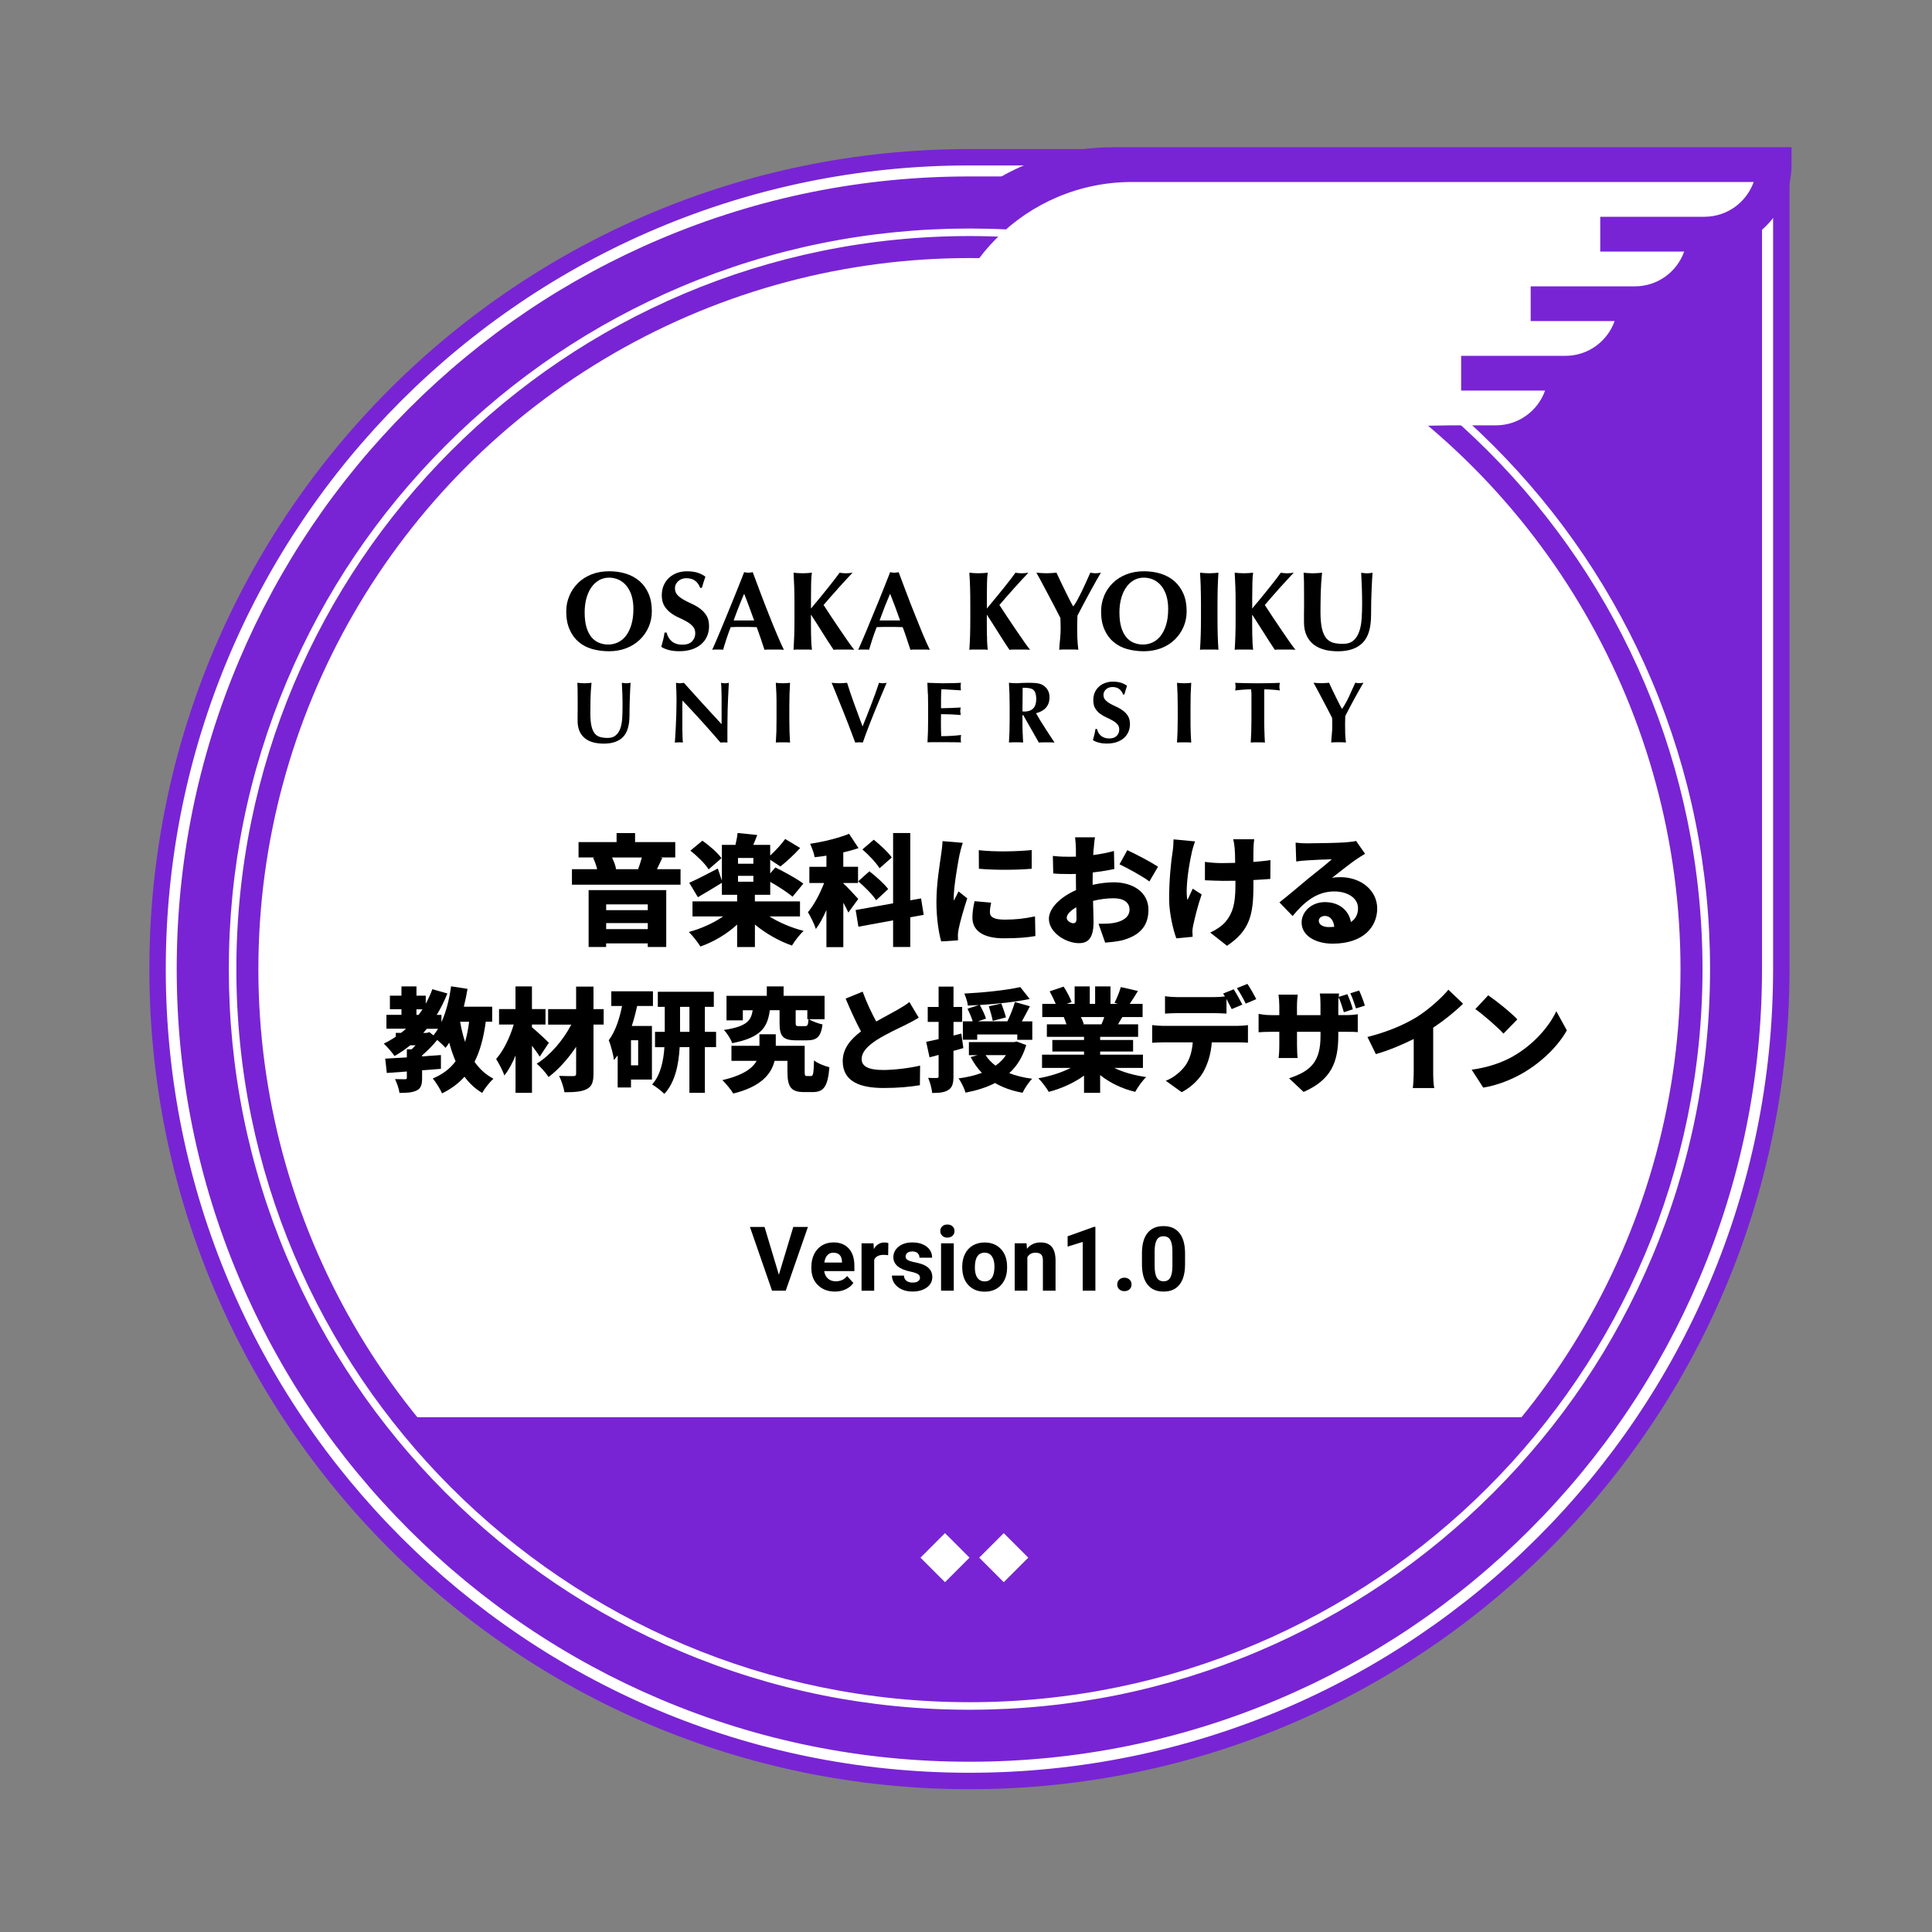 <?xml version="1.0" encoding="UTF-8"?><svg id="_02教科等指導力" xmlns="http://www.w3.org/2000/svg" viewBox="0 0 512 512"><rect x="0" y="0" width="512" height="512" fill="#808080" stroke="none"/><defs><style>.cls-1{fill:none;}.cls-1,.cls-2,.cls-3,.cls-4{stroke-width:0px;}.cls-2{fill:#000;}.cls-3{fill:#7824d4;}.cls-4{fill:#fff;}</style></defs><g id="_共通"><g id="_バッジ背景"><path class="cls-3" d="M256.91,474.16h0c-120.03,0-217.33-97.3-217.33-217.33h0c0-120.03,97.3-217.33,217.33-217.33h217.33s0,217.33,0,217.33c0,120.03-97.3,217.33-217.33,217.33Z"/><path class="cls-4" d="M466.95,46.78v210.04c0,28.36-5.55,55.86-16.51,81.76-10.58,25.01-25.72,47.47-45.02,66.77-19.29,19.29-41.75,34.44-66.77,45.02-25.89,10.95-53.4,16.51-81.76,16.51s-55.86-5.55-81.76-16.51c-25.01-10.58-47.47-25.72-66.77-45.02-19.29-19.29-34.44-41.75-45.02-66.77-10.95-25.89-16.51-53.4-16.51-81.76s5.55-55.86,16.51-81.76c10.58-25.01,25.72-47.47,45.02-66.77,19.29-19.29,41.75-34.44,66.77-45.02,25.89-10.95,53.4-16.51,81.76-16.51h210.04M469.89,43.84h-212.98c-117.63,0-212.98,95.36-212.98,212.98h0c0,117.63,95.36,212.98,212.98,212.98h0c117.63,0,212.98-95.36,212.98-212.98V43.84h0Z"/><g id="_羽1"><path class="cls-3" d="M294.89,39.03c-33.1,0-59.89,26.79-59.89,59.89v41.46h131.03c0-10.16,8.27-18.43,18.43-18.43h11.98c11.26,0,20.66-8.12,22.65-18.82,9.33-1.73,16.69-9.1,18.43-18.43,9.33-1.73,16.69-9.1,18.43-18.43,10.69-1.99,18.82-11.38,18.82-22.65v-4.61h-179.86Z"/><path class="cls-4" d="M451.72,57.46h-27.64v9.21h22.24c-1.9,5.36-7.02,9.21-13.03,9.21h-27.64v9.21h22.24c-1.9,5.36-7.02,9.21-13.03,9.21h-27.64v9.21h22.24c-1.9,5.36-7.02,9.21-13.03,9.21h-11.98c-7.07,0-130.27,2.67-135.16,7.06v-20.88c0-27.94,22.73-50.67,50.67-50.67h164.78c-1.9,5.36-7.02,9.21-13.03,9.21Z"/></g><rect class="cls-1" x="39.58" y="39.5" width="434.66" height="434.66"/><circle class="cls-4" cx="256.91" cy="256.83" r="188.44"/><path class="cls-4" d="M256.91,62.56c107.29,0,194.27,86.98,194.27,194.27s-86.98,194.27-194.27,194.27S62.64,364.12,62.64,256.83,149.61,62.56,256.91,62.56M256.91,60.56c-26.5,0-52.2,5.19-76.4,15.42-23.37,9.89-44.36,24.04-62.39,42.06-18.02,18.02-32.18,39.01-42.06,62.39-10.24,24.2-15.42,49.9-15.42,76.4s5.19,52.2,15.42,76.4c9.89,23.37,24.04,44.36,42.06,62.39,18.02,18.02,39.01,32.18,62.39,42.06,24.2,10.24,49.9,15.42,76.4,15.42s52.2-5.19,76.4-15.42c23.37-9.89,44.36-24.04,62.39-42.06,18.02-18.02,32.18-39.01,42.06-62.39,10.24-24.2,15.42-49.9,15.42-76.4s-5.19-52.2-15.42-76.4c-9.89-23.37-24.04-44.36-42.06-62.39-18.02-18.02-39.01-32.18-62.39-42.06-24.2-10.24-49.9-15.42-76.4-15.42h0Z"/><g id="_大教大アウトライン"><path class="cls-2" d="M150.89,157.89c.54-1.29,1.31-2.41,2.3-3.39s2.19-1.73,3.59-2.29c1.41-.55,2.97-.82,4.7-.82,1.58,0,3.06.22,4.43.65,1.37.43,2.55,1.09,3.57,1.96,1.01.87,1.81,1.97,2.39,3.31.59,1.34.87,2.91.87,4.68,0,1.49-.28,2.89-.84,4.17-.57,1.29-1.34,2.41-2.36,3.38-1,.96-2.19,1.71-3.58,2.25-1.38.52-2.91.8-4.57.8-1.57,0-3.04-.2-4.42-.58s-2.57-1.01-3.6-1.87c-1.01-.85-1.83-1.96-2.41-3.3-.6-1.34-.9-2.93-.9-4.8,0-1.47.27-2.85.83-4.14h0ZM167.4,157.9c-.32-1.01-.76-1.87-1.33-2.59s-1.25-1.26-2.05-1.65c-.8-.38-1.68-.58-2.63-.58-1.01,0-1.92.25-2.72.73-.8.49-1.48,1.14-2.04,1.97-.56.84-.97,1.82-1.27,2.93-.28,1.12-.42,2.31-.42,3.58,0,1.59.17,2.93.5,4.01.33,1.09.8,1.96,1.36,2.63.58.66,1.25,1.15,1.99,1.43.76.3,1.55.45,2.38.45.9,0,1.75-.19,2.56-.56.81-.38,1.52-.95,2.13-1.73.6-.78,1.09-1.76,1.45-2.94s.55-2.59.55-4.22c0-1.29-.16-2.44-.47-3.47h0Z"/><path class="cls-2" d="M181.96,153.22c-.91,0-1.66.27-2.23.8-.58.54-.86,1.16-.86,1.87s.23,1.33.67,1.8,1,.88,1.68,1.27c.67.37,1.4.74,2.17,1.09.78.34,1.5.77,2.17,1.27.68.51,1.24,1.13,1.69,1.85.44.73.66,1.65.66,2.79,0,.98-.19,1.89-.56,2.72s-.91,1.53-1.61,2.11c-.69.58-1.51,1.03-2.47,1.33s-2.04.46-3.23.46c-1.07,0-2.03-.11-2.87-.34-.84-.23-1.49-.5-1.92-.84.2-.69.37-1.33.51-1.9.14-.57.26-1.21.35-1.87h.56c.09.44.24.84.46,1.24.21.38.49.73.82,1.02.33.3.75.53,1.22.7.48.17,1.01.26,1.61.26,1.19,0,2.06-.29,2.63-.89.56-.59.84-1.31.84-2.14,0-.75-.22-1.36-.66-1.84-.43-.48-.97-.9-1.63-1.27-.66-.37-1.36-.73-2.14-1.07s-1.49-.77-2.14-1.27c-.66-.5-1.2-1.1-1.64-1.83-.43-.73-.66-1.66-.66-2.79,0-1.02.19-1.93.55-2.73.37-.8.86-1.45,1.47-1.99.62-.53,1.33-.94,2.13-1.23.8-.27,1.65-.4,2.54-.4,1.07,0,2.01.13,2.81.38.8.26,1.49.61,2.06,1.06-.17.46-.32.91-.45,1.33-.13.43-.29.97-.49,1.62h-.45c-.63-1.7-1.84-2.55-3.59-2.55h0Z"/><path class="cls-2" d="M207.73,172.2c-.48-.05-.93-.06-1.35-.06h-2.53c-.42,0-.84,0-1.26.06-.31-.97-.65-1.96-.98-2.97-.34-1.01-.7-2.02-1.07-3.03-.64-.02-1.28-.04-1.91-.05-.63,0-1.27,0-1.89,0-.52,0-1.03,0-1.55,0-.51,0-1.03.03-1.55.05-.39,1.01-.76,2.02-1.09,3.03s-.65,2-.92,2.97c-.25-.05-.47-.06-.7-.06h-1.41c-.24,0-.5,0-.78.06.24-.52.56-1.24.95-2.14.39-.91.83-1.94,1.31-3.1.48-1.14.99-2.38,1.53-3.7.55-1.32,1.09-2.64,1.63-3.99.55-1.34,1.09-2.67,1.61-3.99.53-1.31,1.01-2.53,1.44-3.65.2.04.39.07.57.1s.36.05.57.05c.19,0,.38-.02.56-.05s.36-.06.57-.1c.63,1.68,1.31,3.48,2.03,5.41s1.45,3.81,2.19,5.66c.73,1.86,1.44,3.61,2.14,5.27.7,1.67,1.33,3.07,1.9,4.23h0ZM197.2,157.36c-.51,1.2-1,2.37-1.45,3.52-.46,1.17-.9,2.35-1.33,3.55h5.44c-.44-1.21-.87-2.39-1.3-3.55-.43-1.16-.87-2.33-1.35-3.52h0Z"/><path class="cls-2" d="M214.96,168.51c0,1.55.09,2.78.21,3.69-.33-.05-.71-.06-1.1-.06h-2.68c-.39,0-.76,0-1.09.06.07-1.24.13-2.48.18-3.77.03-1.28.06-2.73.06-4.38v-4.04c0-1.65-.03-3.11-.06-4.39-.05-1.28-.11-2.55-.18-3.85.33.04.7.07,1.09.1.4.03.84.05,1.34.05s.94-.02,1.33-.05.77-.06,1.1-.1c-.1.59-.17,1.48-.2,2.67-.02,1.2-.04,2.51-.04,3.96v2.86c.67-.8,1.39-1.66,2.17-2.6s1.51-1.86,2.23-2.75c.72-.89,1.35-1.72,1.93-2.45.58-.75.99-1.31,1.25-1.68.27.04.56.07.83.1.28.03.56.05.83.05s.56-.02.84-.05c.29-.03.6-.06.94-.1-.34.34-.85.87-1.54,1.63-.7.76-1.43,1.57-2.22,2.44s-1.54,1.72-2.25,2.54c-.72.81-1.27,1.46-1.67,1.94.64.97,1.33,2.04,2.11,3.22.78,1.16,1.54,2.31,2.31,3.43.76,1.12,1.47,2.15,2.12,3.09.66.94,1.19,1.65,1.58,2.13-.57-.05-1.09-.06-1.54-.06h-2.64c-.42,0-.85,0-1.29.06-1.02-1.5-2-3.04-2.97-4.59-.97-1.56-1.96-3.11-2.97-4.65h-.06c0,2.15,0,4,.03,5.56h0Z"/><path class="cls-2" d="M246.41,172.2c-.47-.05-.92-.06-1.34-.06h-2.53c-.42,0-.84,0-1.27.06-.31-.97-.65-1.96-.98-2.97s-.69-2.02-1.07-3.03c-.64-.02-1.27-.04-1.9-.05-.63,0-1.27,0-1.9,0-.52,0-1.03,0-1.54,0-.52,0-1.04.03-1.55.05-.39,1.01-.76,2.02-1.1,3.03-.33,1.01-.64,2-.92,2.97-.24-.05-.47-.06-.7-.06h-1.41c-.24,0-.49,0-.77.06.24-.52.55-1.24.95-2.14.38-.91.82-1.94,1.31-3.1.48-1.14.98-2.38,1.52-3.7.55-1.32,1.1-2.64,1.65-3.99.54-1.34,1.08-2.67,1.6-3.99.53-1.31,1-2.53,1.44-3.65.2.04.39.07.56.1.18.03.37.05.57.05s.38-.02.56-.05c.19-.03.37-.06.56-.1.65,1.68,1.32,3.48,2.04,5.41s1.45,3.81,2.2,5.66c.73,1.86,1.44,3.61,2.13,5.27.7,1.67,1.33,3.07,1.9,4.23h0ZM235.89,157.36c-.52,1.2-1,2.37-1.46,3.52-.45,1.17-.89,2.35-1.33,3.55h5.44c-.43-1.21-.86-2.39-1.29-3.55-.43-1.16-.88-2.33-1.35-3.52h0Z"/><path class="cls-2" d="M261.57,168.51c0,1.55.08,2.78.21,3.69-.34-.05-.71-.06-1.11-.06h-2.67c-.4,0-.77,0-1.11.06.09-1.24.15-2.48.19-3.77.04-1.28.06-2.73.06-4.38v-4.04c0-1.65-.02-3.11-.06-4.39s-.1-2.55-.19-3.85c.34.04.71.07,1.11.1.39.03.83.05,1.33.05s.94-.02,1.33-.05c.4-.03.77-.06,1.11-.1-.11.59-.17,1.48-.2,2.67-.03,1.2-.04,2.51-.04,3.96v2.86c.67-.8,1.39-1.66,2.16-2.6.78-.94,1.52-1.86,2.24-2.75.71-.89,1.35-1.72,1.93-2.45.57-.75.98-1.31,1.24-1.68.28.04.56.07.83.1.28.03.56.05.83.05s.56-.02.85-.05c.28-.03.59-.06.93-.1-.34.34-.85.87-1.54,1.63-.7.76-1.43,1.57-2.22,2.44s-1.53,1.72-2.25,2.54c-.72.81-1.27,1.46-1.67,1.94.64.97,1.34,2.04,2.11,3.22.78,1.16,1.54,2.31,2.31,3.43s1.47,2.15,2.13,3.09,1.18,1.65,1.57,2.13c-.57-.05-1.09-.06-1.54-.06h-2.64c-.41,0-.84,0-1.29.06-1.01-1.5-2-3.04-2.97-4.59-.97-1.56-1.96-3.11-2.97-4.65h-.05c0,2.15,0,4,.03,5.56h0Z"/><path class="cls-2" d="M285.64,158.74c.39-.73.79-1.48,1.16-2.27.38-.8.75-1.6,1.11-2.39.35-.8.7-1.58,1.03-2.31.23.04.44.07.67.1.24.03.47.05.71.05s.47-.02.7-.05.47-.06.73-.1c-.33.55-.76,1.28-1.27,2.19-.5.89-1.04,1.87-1.62,2.93-.58,1.04-1.16,2.13-1.74,3.23-.58,1.09-1.12,2.11-1.59,3.04,0,.47,0,.95-.03,1.44s-.04.97-.04,1.47c0,1.01.02,2.01.05,3,.04.99.12,2.03.26,3.12-.41-.05-.83-.06-1.27-.06h-2.52c-.42,0-.83,0-1.27.06.04-.91.11-1.85.22-2.8.1-.95.15-1.9.15-2.86,0-.45,0-.91-.02-1.38,0-.46-.02-.92-.05-1.38-.49-.98-1.06-2.09-1.7-3.31-.65-1.23-1.28-2.4-1.88-3.55-.6-1.15-1.16-2.19-1.66-3.13-.51-.92-.87-1.6-1.12-2.01.46.04.91.07,1.34.1s.87.05,1.33.05.89-.02,1.33-.05.86-.06,1.33-.1c.33.73.72,1.54,1.14,2.43.43.89.84,1.76,1.27,2.62.41.84.8,1.62,1.16,2.32s.64,1.21.86,1.54h.06c.39-.57.8-1.23,1.19-1.94h0Z"/><path class="cls-2" d="M292.6,157.89c.54-1.29,1.32-2.41,2.31-3.39s2.19-1.73,3.6-2.29c1.41-.55,2.96-.82,4.69-.82,1.59,0,3.06.22,4.43.65,1.37.43,2.57,1.09,3.58,1.96.99.87,1.8,1.97,2.39,3.31.59,1.34.87,2.91.87,4.68,0,1.49-.28,2.89-.84,4.17-.57,1.29-1.34,2.41-2.35,3.38s-2.19,1.71-3.58,2.25c-1.39.52-2.92.8-4.58.8-1.56,0-3.03-.2-4.42-.58-1.36-.38-2.57-1.01-3.58-1.87-1.03-.85-1.84-1.96-2.43-3.3-.6-1.34-.89-2.93-.89-4.8,0-1.47.27-2.85.81-4.14h0ZM309.12,157.9c-.31-1.01-.76-1.87-1.32-2.59-.57-.72-1.26-1.26-2.05-1.65-.8-.38-1.69-.58-2.64-.58-1.01,0-1.91.25-2.72.73-.8.49-1.48,1.14-2.03,1.97-.56.84-.98,1.82-1.27,2.93s-.43,2.31-.43,3.58c0,1.59.17,2.93.5,4.01.34,1.09.8,1.96,1.37,2.63.57.66,1.24,1.15,1.98,1.43.77.3,1.55.45,2.39.45.89,0,1.75-.19,2.55-.56.81-.38,1.52-.95,2.13-1.73s1.09-1.76,1.45-2.94c.37-1.19.55-2.59.55-4.22,0-1.29-.16-2.44-.47-3.47h0Z"/><path class="cls-2" d="M318.21,155.62c-.04-1.28-.1-2.55-.19-3.85.35.04.71.07,1.11.1.39.03.84.05,1.34.05s.93-.02,1.33-.05c.39-.03.76-.06,1.1-.1-.09,1.3-.14,2.57-.19,3.85-.03,1.28-.06,2.74-.06,4.39v4.04c0,1.65.03,3.1.06,4.38.05,1.29.1,2.53.19,3.77-.34-.05-.71-.06-1.1-.06h-2.68c-.4,0-.76,0-1.11.06.09-1.24.15-2.48.19-3.77.04-1.28.07-2.73.07-4.38v-4.04c0-1.65-.03-3.11-.07-4.39h0Z"/><path class="cls-2" d="M331.88,168.51c.02,1.55.09,2.78.21,3.69-.33-.05-.71-.06-1.11-.06h-2.67c-.39,0-.76,0-1.1.06.08-1.24.14-2.48.18-3.77.05-1.28.06-2.73.06-4.38v-4.04c0-1.65,0-3.11-.06-4.39-.04-1.28-.1-2.55-.18-3.85.34.04.71.07,1.1.1.4.03.84.05,1.34.05s.93-.02,1.33-.05c.4-.03.78-.06,1.11-.1-.1.59-.16,1.48-.19,2.67-.03,1.2-.05,2.51-.05,3.96v2.86c.67-.8,1.39-1.66,2.17-2.6s1.52-1.86,2.23-2.75c.72-.89,1.35-1.72,1.93-2.45.57-.75.99-1.31,1.25-1.68.27.04.56.07.82.1.29.03.57.05.84.05s.55-.02.84-.05c.28-.03.6-.06.94-.1-.34.34-.86.87-1.54,1.63-.71.76-1.44,1.57-2.23,2.44-.78.87-1.53,1.72-2.24,2.54-.72.81-1.28,1.46-1.67,1.94.63.97,1.33,2.04,2.11,3.22.78,1.16,1.54,2.31,2.31,3.43s1.47,2.15,2.12,3.09c.66.94,1.19,1.65,1.58,2.13-.58-.05-1.09-.06-1.55-.06h-2.63c-.42,0-.85,0-1.29.06-1.01-1.5-2-3.04-2.97-4.59-.98-1.56-1.97-3.11-2.97-4.65h-.06c0,2.15,0,4,.03,5.56h0Z"/><path class="cls-2" d="M351.06,172.18c-1.11-.27-2.06-.72-2.88-1.33-.81-.63-1.45-1.43-1.91-2.41-.47-.98-.7-2.17-.7-3.58,0-.8,0-1.5,0-2.12s.02-1.21.02-1.74,0-1.05,0-1.55,0-1.01,0-1.55c0-1.6,0-2.9-.02-3.89-.03-.99-.06-1.74-.1-2.23.4.04.8.07,1.22.1.42.03.82.05,1.23.05s.8-.02,1.22-.05c.41-.03.82-.06,1.22-.1-.2,1.91-.31,3.7-.35,5.37-.04,1.65-.07,3.33-.07,5.04,0,1.81.14,3.26.39,4.37.26,1.12.65,1.97,1.14,2.57.51.61,1.13,1,1.86,1.21.74.2,1.58.29,2.55.29,1.2,0,2.12-.29,2.8-.89.68-.59,1.19-1.38,1.53-2.38.35-.99.56-2.13.64-3.41.09-1.28.13-2.61.13-3.99s-.03-2.74-.07-4.09c-.04-1.35-.1-2.72-.18-4.08.27.04.55.07.8.1s.5.05.72.05c.26,0,.5-.02.74-.05.25-.03.49-.06.75-.1-.03.43-.08,1.02-.12,1.76-.04.73-.08,1.57-.12,2.54-.04.95-.07,2.02-.11,3.17-.02,1.16-.04,2.39-.04,3.68,0,3.46-.74,5.92-2.23,7.41-1.49,1.5-3.67,2.25-6.55,2.25-1.27,0-2.44-.14-3.54-.4h0Z"/><path class="cls-2" d="M157.32,196.76c-.85-.21-1.59-.55-2.22-1.04-.63-.48-1.13-1.1-1.48-1.86-.36-.76-.55-1.69-.55-2.78,0-.62,0-1.16,0-1.64.02-.49.02-.93.02-1.35s0-.81,0-1.2,0-.79,0-1.19c0-1.25,0-2.26-.02-3.02-.02-.77-.04-1.34-.08-1.73.31.03.63.05.95.08.31.02.64.04.94.04s.63-.02.94-.04c.32-.03.64-.05.94-.08-.15,1.48-.24,2.88-.27,4.16-.03,1.28-.04,2.58-.04,3.9,0,1.4.1,2.52.29,3.39.2.85.5,1.52.88,1.99.39.47.87.79,1.44.93.57.16,1.24.24,1.98.24.92,0,1.65-.24,2.16-.7.53-.45.93-1.07,1.2-1.84.27-.78.42-1.65.49-2.64.06-.99.09-2.02.09-3.1s0-2.11-.04-3.17c-.03-1.05-.08-2.1-.14-3.16.21.03.42.05.62.08.2.02.38.04.55.04.21,0,.39-.02.58-.04.19-.03.37-.05.57-.08-.02.33-.06.8-.09,1.35-.03.57-.06,1.23-.09,1.97s-.06,1.57-.08,2.46c-.03.9-.04,1.85-.04,2.85,0,2.67-.58,4.59-1.73,5.75s-2.84,1.74-5.06,1.74c-.98,0-1.9-.11-2.76-.31h0Z"/><path class="cls-2" d="M179.22,182.86c-.03-.73-.05-1.36-.07-1.91.43.08.78.12,1.04.12s.61-.04,1.04-.12c1.67,1.86,3.32,3.68,4.96,5.49,1.64,1.8,3.32,3.62,5.04,5.48v-4.24c0-.76,0-1.49,0-2.22,0-.74,0-1.4-.03-2.02,0-.62-.02-1.14-.04-1.58-.03-.45-.05-.76-.08-.9.42.08.78.12,1.03.12s.61-.04,1.04-.12c-.08,1.4-.15,2.66-.19,3.79s-.09,2.19-.12,3.19-.05,1.98-.05,2.96c0,.97-.02,2.01-.02,3.12v2.76c-.3-.03-.62-.05-.94-.05-.34,0-.64.02-.9.05-3.16-3.68-6.51-7.4-10.06-11.13-.02.45-.03.89-.04,1.34,0,.44,0,.89,0,1.35v2.68c0,.92,0,1.7,0,2.35,0,.65.02,1.19.04,1.63,0,.45.03.81.05,1.1,0,.28.03.51.05.68-.2-.03-.37-.05-.56-.05h-.54c-.34,0-.7.02-1.05.05.03-.13.07-.56.11-1.32.05-.75.11-1.67.16-2.75.06-1.09.1-2.26.14-3.52.04-1.27.06-2.48.06-3.65,0-1.06-.02-1.95-.05-2.67h0Z"/><path class="cls-2" d="M205.75,183.93c-.04-.99-.09-1.98-.15-2.98.26.03.55.05.85.08.3.02.65.04,1.04.04s.73-.02,1.03-.04c.3-.03.59-.05.85-.08-.06,1-.11,1.99-.14,2.98s-.05,2.12-.05,3.4v3.13c0,1.28.02,2.4.05,3.4.03.99.08,1.96.14,2.92-.27-.03-.55-.05-.85-.05h-2.07c-.3,0-.6.02-.85.05.06-.95.11-1.92.15-2.92.03-.99.04-2.12.04-3.4v-3.13c0-1.28,0-2.4-.04-3.4h0Z"/><path class="cls-2" d="M230.92,186.62c.76-1.96,1.43-3.87,2.03-5.67.38.08.72.12,1.01.12s.63-.04,1.01-.12c-.38.9-.84,1.99-1.38,3.27-.53,1.28-1.1,2.63-1.68,4.05-.59,1.43-1.16,2.89-1.73,4.36-.57,1.47-1.08,2.86-1.52,4.14-.3-.03-.65-.05-1.02-.05s-.7.02-1.01.05c-.23-.61-.51-1.35-.83-2.23-.33-.88-.68-1.81-1.06-2.79-.37-.99-.78-1.99-1.19-3.02-.41-1.02-.81-2.02-1.2-2.98s-.75-1.86-1.08-2.68c-.34-.83-.64-1.54-.88-2.12.36.03.71.05,1.05.08.34.02.69.04,1.03.04s.68-.02,1-.04c.34-.03.69-.05,1.02-.08.27.85.56,1.77.88,2.72.34.95.68,1.92,1.03,2.92.35.98.72,1.98,1.1,2.98.36,1,.74,1.98,1.09,2.94.8-1.94,1.57-3.91,2.33-5.89h0Z"/><path class="cls-2" d="M245.89,183.93c-.03-.99-.07-1.98-.13-2.98.7.02,1.37.04,2.05.07s1.35.05,2.05.05c1.13,0,2.14-.02,3.02-.04.89-.03,1.48-.05,1.79-.08-.06.25-.09.57-.09.97,0,.24,0,.43.02.58.02.13.04.28.07.45-.44-.03-.93-.06-1.46-.09-.53-.04-1.04-.06-1.54-.09-.49-.04-.95-.06-1.34-.08-.4,0-.69-.02-.85-.02-.07.84-.1,1.68-.1,2.5,0,.84,0,1.68,0,2.52.99-.02,1.89-.04,2.71-.07.8-.04,1.64-.08,2.51-.12-.05.26-.07.45-.1.6,0,.14-.02.28-.02.43,0,.13.02.26.05.38,0,.13.04.32.07.57-1.75-.15-3.49-.22-5.22-.22,0,.49,0,.99-.02,1.47,0,.5,0,.99,0,1.48,0,.99.03,1.95.07,2.88.88,0,1.75-.02,2.62-.07.88-.05,1.76-.12,2.65-.24-.03.18-.05.32-.07.47,0,.14-.02.32-.02.57s0,.44.02.58c.02.14.04.26.07.34-.41-.02-.92-.03-1.53-.03-.61,0-1.44-.02-2.5-.02h-3.65c-.33,0-.6,0-.78.02-.18,0-.32,0-.45.03.06-.95.1-1.92.13-2.92.02-.99.04-2.12.04-3.4v-3.13c0-1.28-.02-2.4-.04-3.4h0Z"/><path class="cls-2" d="M270.96,189.51v.94c0,1.28,0,2.4.04,3.4.03.99.08,1.96.14,2.92-.27-.03-.54-.05-.85-.05h-2.07c-.29,0-.59.02-.84.05.06-.95.1-1.92.14-2.92.02-.99.05-2.12.05-3.4v-3.13c0-1.28-.03-2.4-.05-3.4-.04-.99-.08-1.98-.14-2.98.26.03.55.05.84.08.31.02.66.04,1.04.04.41,0,.88-.02,1.42-.07.53-.03,1.18-.05,1.96-.05.58,0,1.08.02,1.5.05.41.03.77.07,1.07.14.29.06.56.14.79.24.21.1.42.22.63.36.46.33.82.76,1.09,1.26.27.49.41,1.09.41,1.78,0,1.13-.31,2.03-.92,2.75-.62.71-1.51,1.2-2.65,1.49.74,1.31,1.52,2.61,2.38,3.91.83,1.31,1.68,2.59,2.53,3.86-.35-.03-.71-.05-1.04-.05h-2.09c-.33,0-.69.02-1.04.05l-4.12-7.25h-.21ZM274.39,183.66c-.14-.4-.35-.71-.63-.91-.29-.21-.66-.33-1.11-.4-.44-.06-.99-.09-1.63-.09-.04,2.08-.06,4.17-.06,6.26.09.02.18.03.27.03.08,0,.16.02.24.02,1.02,0,1.8-.27,2.33-.82.54-.54.81-1.37.81-2.47,0-.68-.08-1.22-.22-1.61h0Z"/><path class="cls-2" d="M294.83,182.07c-.71,0-1.29.21-1.73.62s-.67.89-.67,1.45.19,1.03.52,1.39c.35.36.78.69,1.3.98.53.28,1.09.57,1.69.83.6.27,1.16.6,1.69,1,.52.38.95.86,1.3,1.42.34.56.52,1.28.52,2.16,0,.77-.15,1.46-.44,2.1s-.71,1.19-1.25,1.64c-.53.44-1.18.79-1.92,1.04-.75.23-1.58.35-2.49.35-.83,0-1.57-.09-2.23-.27-.65-.18-1.14-.39-1.48-.66.16-.53.28-1.03.39-1.47.1-.45.2-.93.27-1.45h.44c.06.34.18.66.34.96.18.28.38.55.65.79.26.23.57.41.94.54.36.14.78.21,1.24.21.92,0,1.6-.24,2.04-.7s.66-1.01.66-1.66c0-.59-.17-1.07-.51-1.42-.33-.37-.76-.7-1.27-.98-.49-.29-1.06-.57-1.65-.83-.61-.27-1.16-.6-1.67-.98-.51-.38-.92-.84-1.27-1.41-.33-.56-.5-1.28-.5-2.16,0-.8.14-1.5.42-2.12.28-.61.67-1.12,1.14-1.53.48-.42,1.03-.74,1.65-.94.63-.22,1.28-.33,1.97-.33.82,0,1.55.11,2.17.3.63.2,1.16.48,1.6.82-.13.36-.26.7-.35,1.03-.1.32-.23.75-.38,1.26h-.33c-.5-1.33-1.42-1.98-2.8-1.98h0Z"/><path class="cls-2" d="M312.06,183.93c-.03-.99-.08-1.98-.14-2.98.27.03.54.05.85.08.3.02.65.04,1.03.04s.73-.02,1.04-.04c.3-.03.59-.05.85-.08-.07,1-.11,1.99-.15,2.98-.03.99-.04,2.12-.04,3.4v3.13c0,1.28,0,2.4.04,3.4.04.99.08,1.96.15,2.92-.27-.03-.55-.05-.85-.05h-2.07c-.31,0-.59.02-.85.05.06-.95.11-1.92.14-2.92.03-.99.05-2.12.05-3.4v-3.13c0-1.28-.02-2.4-.05-3.4h0Z"/><path class="cls-2" d="M331.61,183.48c0-.37-.04-.64-.06-.8-.24,0-.52,0-.85.02-.34.02-.7.04-1.09.06-.38.02-.78.06-1.17.09-.4.05-.78.09-1.11.13.03-.17.06-.33.08-.5s.04-.33.04-.51c0-.17-.02-.33-.04-.5-.02-.18-.05-.34-.08-.51.53.02.99.03,1.41.05.42,0,.85.03,1.3.03.44,0,.91.02,1.42.02.52,0,1.14.02,1.86.02s1.34,0,1.86-.02c.51,0,.98,0,1.4-.02.44,0,.85-.02,1.26-.03.41-.02.85-.03,1.33-.05-.03.17-.05.33-.08.51-.02.17-.04.33-.04.5,0,.18.02.34.04.51.03.17.05.33.08.5-.3-.04-.65-.08-1.03-.13-.39-.03-.77-.07-1.15-.09-.37-.02-.73-.04-1.07-.06-.33,0-.62-.02-.84-.02-.02.08-.03.19-.04.32,0,.14,0,.29,0,.48v6.98c0,1.28,0,2.4.05,3.4.02.99.07,1.96.13,2.92-.26-.03-.54-.05-.84-.05h-2.07c-.3,0-.59.02-.85.05.06-.95.11-1.92.14-2.92.03-.99.05-2.12.05-3.4v-5.75c0-.45,0-.85,0-1.23h0Z"/><path class="cls-2" d="M356.61,186.34c.31-.56.61-1.14.9-1.76.28-.62.57-1.24.84-1.86.28-.63.55-1.22.81-1.79.17.03.33.05.51.08.18.02.35.04.55.04s.35-.02.54-.04c.18-.03.36-.05.56-.08-.26.43-.59.99-.97,1.69-.39.71-.81,1.46-1.27,2.27-.44.81-.88,1.66-1.34,2.5-.45.85-.86,1.64-1.23,2.37,0,.37,0,.74-.03,1.12,0,.37-.02.76-.02,1.14,0,.78,0,1.55.03,2.33.03.77.09,1.57.2,2.41-.31-.03-.65-.05-.98-.05h-1.95c-.32,0-.66.02-.98.05.04-.71.09-1.42.17-2.16s.11-1.47.11-2.22v-1.07c0-.35-.02-.72-.04-1.06-.38-.78-.82-1.63-1.33-2.58-.5-.94-.99-1.86-1.45-2.75-.47-.89-.89-1.7-1.29-2.42-.4-.72-.69-1.24-.86-1.56.35.03.7.05,1.03.08.34.02.69.04,1.04.04s.7-.02,1.02-.04c.33-.03.67-.05,1.03-.08.26.57.56,1.2.88,1.89.33.68.66,1.35.98,2.02.32.66.62,1.26.9,1.8.27.54.49.93.67,1.2h.04c.31-.44.62-.94.92-1.51h0Z"/></g><path class="cls-3" d="M109.61,375.58c33.94,44.17,87.29,72.64,147.3,72.64s113.35-28.47,147.3-72.64H109.61Z"/></g><g id="version"><g id="Version1.0アウトライン"><path class="cls-2" d="M206.4,337.86l3.83-12.71h3.88l-5.88,16.9h-3.63l-5.86-16.9h3.87l3.81,12.71Z"/><path class="cls-2" d="M221.26,342.28c-1.84,0-3.34-.57-4.5-1.7-1.16-1.13-1.74-2.63-1.74-4.51v-.33c0-1.26.24-2.39.73-3.38s1.18-1.76,2.07-2.3c.89-.54,1.91-.81,3.06-.81,1.72,0,3.07.54,4.06,1.62.99,1.08,1.48,2.62,1.48,4.61v1.37h-8c.11.82.44,1.48.98,1.97s1.24.74,2.07.74c1.29,0,2.3-.47,3.03-1.4l1.65,1.85c-.5.71-1.18,1.27-2.04,1.67s-1.81.6-2.86.6ZM220.87,331.97c-.67,0-1.21.23-1.62.68-.41.45-.68,1.1-.79,1.94h4.67v-.27c-.02-.75-.22-1.32-.6-1.73-.39-.41-.94-.61-1.65-.61Z"/><path class="cls-2" d="M235.38,332.64c-.46-.06-.86-.09-1.21-.09-1.27,0-2.1.43-2.5,1.29v8.22h-3.35v-12.56h3.17l.09,1.5c.67-1.15,1.61-1.73,2.8-1.73.37,0,.72.05,1.04.15l-.05,3.23Z"/><path class="cls-2" d="M243.8,338.58c0-.41-.2-.73-.61-.97s-1.06-.45-1.96-.63c-2.99-.63-4.48-1.9-4.48-3.81,0-1.11.46-2.04,1.39-2.79.92-.75,2.13-1.12,3.63-1.12,1.59,0,2.87.38,3.82,1.13.96.75,1.43,1.73,1.43,2.92h-3.35c0-.48-.16-.88-.46-1.19-.31-.31-.79-.47-1.45-.47-.56,0-1,.13-1.31.38-.31.26-.46.58-.46.97,0,.37.18.67.53.9.35.23.95.42,1.78.59.84.17,1.54.35,2.11.56,1.77.65,2.66,1.78,2.66,3.38,0,1.14-.49,2.07-1.47,2.78-.98.71-2.25,1.06-3.81,1.06-1.05,0-1.99-.19-2.8-.56s-1.46-.89-1.92-1.54c-.46-.65-.7-1.36-.7-2.12h3.18c.03.6.25,1.05.66,1.37s.96.48,1.65.48c.64,0,1.13-.12,1.46-.37.33-.24.49-.56.49-.96Z"/><path class="cls-2" d="M249.19,326.24c0-.5.17-.92.5-1.24.34-.33.79-.49,1.38-.49s1.03.16,1.37.49c.34.32.51.74.51,1.24s-.17.93-.52,1.25-.8.49-1.36.49-1.02-.16-1.36-.49c-.34-.33-.52-.74-.52-1.25ZM252.76,342.05h-3.37v-12.56h3.37v12.56Z"/><path class="cls-2" d="M255,335.66c0-1.25.24-2.36.72-3.33.48-.97,1.17-1.73,2.07-2.26.9-.53,1.95-.8,3.14-.8,1.69,0,3.08.52,4.15,1.56,1.07,1.04,1.67,2.45,1.79,4.22l.02.86c0,1.93-.54,3.47-1.61,4.64-1.08,1.17-2.52,1.75-4.33,1.75s-3.26-.58-4.33-1.74c-1.08-1.16-1.62-2.74-1.62-4.74v-.15ZM258.35,335.89c0,1.19.22,2.11.67,2.74.45.63,1.09.95,1.93.95s1.45-.31,1.9-.94.69-1.62.69-2.99c0-1.17-.23-2.08-.69-2.72-.46-.64-1.1-.96-1.93-.96s-1.46.32-1.9.96-.67,1.63-.67,2.97Z"/><path class="cls-2" d="M272.05,329.49l.1,1.45c.9-1.12,2.1-1.68,3.61-1.68,1.33,0,2.32.39,2.97,1.17.65.78.98,1.95,1,3.5v8.11h-3.35v-8.03c0-.71-.15-1.23-.46-1.55s-.82-.48-1.54-.48c-.94,0-1.65.4-2.12,1.21v8.86h-3.35v-12.56h3.16Z"/><path class="cls-2" d="M290.28,342.05h-3.35v-12.93l-4,1.24v-2.73l7-2.51h.36v16.92Z"/><path class="cls-2" d="M296.08,340.4c0-.53.18-.97.54-1.3.36-.33.81-.5,1.35-.5s1,.17,1.36.5c.36.33.54.77.54,1.3s-.18.95-.53,1.28c-.36.33-.81.49-1.37.49s-1-.17-1.36-.49c-.36-.33-.53-.76-.53-1.28Z"/><path class="cls-2" d="M314.05,335.06c0,2.34-.48,4.12-1.45,5.36s-2.38,1.86-4.25,1.86-3.25-.61-4.22-1.82c-.98-1.21-1.47-2.96-1.5-5.22v-3.11c0-2.36.49-4.15,1.47-5.37s2.39-1.83,4.23-1.83,3.25.61,4.22,1.82c.98,1.21,1.47,2.95,1.5,5.22v3.11ZM310.7,331.64c0-1.4-.19-2.42-.57-3.06-.38-.64-.98-.96-1.79-.96s-1.37.3-1.75.91c-.38.61-.57,1.56-.6,2.85v4.11c0,1.38.19,2.4.56,3.07.38.67.98,1,1.8,1s1.41-.32,1.78-.96.55-1.63.57-2.95v-4.02Z"/></g></g></g><g id="_コース"><g id="_02_R5_009_音楽科"><g id="_2"><rect class="cls-4" x="245.84" y="408.2" width="9.19" height="9.19" transform="translate(-218.54 297.99) rotate(-45)"/><rect class="cls-4" x="261.41" y="408.2" width="9.19" height="9.19" transform="translate(-213.98 309) rotate(-45)"/></g><path class="cls-2" d="M180.35,230.35v4.1h-28.78v-4.1h6.68c-.22-.99-.64-2.13-1.08-3.02l.51-.1h-4.36v-4.07h10.08v-2.39h4.9v2.39h10.65v4.07h-4.07l.64.13c-.54,1.11-1.02,2.13-1.43,2.99h6.26ZM155.99,235.89h20.57v15.07h-4.9v-.95h-11.03v.95h-4.64v-15.07ZM160.64,239.67v1.53h11.03v-1.53h-11.03ZM171.67,246.22v-1.59h-11.03v1.59h11.03ZM162.19,227.24c.51,1.02.92,2.19,1.08,3.05l-.29.06h6.42l-.29-.06c.35-.86.7-2.04.99-3.05h-7.92Z"/><path class="cls-2" d="M203.88,242.85c2.54,1.62,5.88,3.02,9.09,3.85-1.02.92-2.42,2.73-3.08,3.88-3.47-1.18-6.96-3.21-9.83-5.56v5.95h-4.71v-5.95c-2.73,2.51-6.2,4.58-9.73,5.82-.7-1.14-2.1-2.93-3.08-3.85,3.28-.89,6.58-2.38,9.09-4.13h-8.11v-3.98h11.83v-1.75h-4.04v-3.18c-2.1,1.3-4.42,2.7-6.36,3.82l-2.29-3.82c1.94-.86,4.77-2.32,7.57-3.78l1.08,3.21v-9.48h3.59c.25-1.05.48-2.19.57-3.15l5.21.54c-.35.92-.7,1.81-1.05,2.61h4.48v2.83c1.37-1.27,2.99-2.99,3.97-4.39l3.98,2.39c-1.69,1.84-3.69,3.69-5.25,4.9l-2.7-1.78v3.62l1.37-1.59c2.29,1.14,5.72,2.99,7.41,4.29l-2.86,3.47c-1.27-1.11-3.75-2.7-5.91-3.94v3.43h-4.07v1.75h11.96v3.98h-8.14ZM187.79,230.39c-.89-1.46-3.02-3.53-4.83-4.96l3.18-2.64c1.81,1.27,4.04,3.18,5.06,4.64l-3.4,2.96ZM199.65,227.37h-4.07v1.53h4.07v-1.53ZM195.58,233.66h4.07v-1.56h-4.07v1.56Z"/><path class="cls-2" d="M224.83,241.87c-.32-.73-.79-1.69-1.34-2.64v11.77h-4.48v-9.83c-.86,1.94-1.78,3.69-2.8,5.02-.41-1.34-1.4-3.28-2.1-4.45,1.65-1.94,3.21-4.96,4.29-7.73h-3.91v-4.29h4.52v-2.96c-1.05.16-2.1.32-3.12.41-.16-1.02-.73-2.58-1.21-3.56,3.66-.54,7.57-1.53,10.33-2.64l2.51,3.78c-1.27.45-2.64.83-4.04,1.14v3.82h3.91v4.29h-3.91v.1c.86.73,3.37,3.47,3.97,4.13l-2.64,3.62ZM241.23,243.07v7.89h-4.55v-7.06l-9.19,1.69-.73-4.42,9.92-1.78v-18.63h4.55v17.84l2.86-.51.7,4.36-3.56.64ZM230.39,230.9c1.72,1.34,3.97,3.31,4.99,4.71l-3.18,2.96c-.92-1.43-3.05-3.56-4.77-5.02l2.96-2.64ZM233.09,230.1c-.83-1.4-2.86-3.53-4.55-4.99l3.02-2.58c1.65,1.34,3.82,3.31,4.77,4.71l-3.24,2.86Z"/><path class="cls-2" d="M254.27,226.6c-.35,1.65-1.53,8.4-1.53,11.35,0,.1,0,.6.03.73.45-.89.83-1.53,1.24-2.45l2.32,1.84c-.95,2.89-1.94,6.39-2.29,8.17-.1.48-.19,1.24-.19,1.53,0,.35,0,.92.03,1.43l-4.45.29c-.64-2.13-1.27-6.14-1.27-10.46,0-4.87.92-10.18,1.24-12.53.13-.95.35-2.39.38-3.59l5.37.45c-.29.73-.76,2.67-.89,3.24ZM262.34,241.77c0,1.4,1.34,1.94,3.94,1.94,2.83,0,5.12-.25,8.01-.86l.1,5.21c-2.1.38-4.61.6-8.36.6-5.56,0-8.33-2.07-8.33-5.47,0-1.37.19-2.7.57-4.36l4.39.38c-.22,1.02-.32,1.72-.32,2.54ZM273.41,225.27v4.96c-4.17.35-9.73.38-13.99,0l-.03-4.93c4.17.51,10.46.35,14.02-.03Z"/><path class="cls-2" d="M289.81,224.98l-.1,1.62c1.97-.25,3.91-.64,5.5-1.08l.1,4.77c-1.75.38-3.78.7-5.72.92-.03.67-.03,1.34-.03,2.04v1.24c2-.45,4.01-.67,5.6-.67,5.02,0,9.19,2.58,9.19,7.28,0,3.72-1.72,6.77-7.15,8.14-1.49.32-2.93.45-4.32.57l-1.75-4.99c1.53,0,2.93-.03,3.98-.22,2.45-.41,4.23-1.59,4.23-3.53s-1.59-3.02-4.23-3.02c-1.75,0-3.66.25-5.44.7.06,2.38.13,4.61.13,5.6,0,4.48-1.59,5.6-3.88,5.6-3.43,0-7.95-2.8-7.95-6.46,0-2.86,3.18-5.85,7.19-7.6-.03-.83-.03-1.65-.03-2.48v-1.81c-.51.03-.95.03-1.37.03-2.29,0-3.56-.03-4.64-.16l-.1-4.64c1.94.22,3.43.22,4.58.22.48,0,.99,0,1.53-.03v-2c0-.67-.13-2.51-.22-3.12h5.28c-.13.6-.29,2.26-.35,3.08ZM284.37,244.66c.48,0,.92-.13.92-1.24,0-.6-.03-1.69-.06-2.99-1.59.89-2.54,1.94-2.54,2.83,0,.76,1.08,1.4,1.69,1.4ZM306.89,229.69l-2.29,3.91c-1.49-1.18-5.98-3.66-7.92-4.55l2.07-3.75c2.54,1.18,6.36,3.21,8.14,4.39Z"/><path class="cls-2" d="M315.85,225.87c-.67,2.93-1.81,9.44-1.18,12.66.41-.76.95-2.1,1.43-3.02l2.35,1.53c-1.05,3.02-1.81,6.2-2.23,8.14-.13.51-.22,1.27-.22,1.62s.03.95.06,1.46l-4.32.41c-.73-1.91-1.91-6.52-1.91-10.43,0-5.25.54-10.14.95-12.72.16-.95.19-2.16.22-3.08l5.69.54c-.32.89-.7,2.19-.86,2.89ZM332.19,224.76c-.03.64-.03,2.07-.03,3.66,1.72-.13,3.31-.29,4.52-.48l-.03,4.99c-1.21.1-2.77.19-4.48.29v1.46c0,7.6-.89,11.89-7,15.96l-4.45-3.5c1.37-.6,3.12-1.75,4.07-2.86,1.88-2.29,2.61-4.71,2.61-9.63v-1.24c-1.11.03-2.23.03-3.31.03-1.3,0-3.08-.1-4.77-.16v-4.87c1.65.22,2.96.32,4.64.32,1.08,0,2.23-.03,3.37-.06,0-1.59-.06-3.05-.13-3.91-.06-.79-.25-1.84-.38-2.35h5.56c-.13.8-.16,1.62-.19,2.35Z"/><path class="cls-2" d="M346.59,223.49c1.72,0,8.08-.1,9.95-.25,1.53-.13,2.42-.25,2.83-.38l2.39,3.4c-.83.51-1.65.99-2.45,1.56-1.78,1.21-4.58,3.5-6.33,4.83.83-.16,1.46-.19,2.23-.19,5.47,0,9.76,3.5,9.76,8.3s-3.59,9.32-11.83,9.32c-4.48,0-8.2-2.1-8.2-5.6,0-2.8,2.54-5.41,6.17-5.41,3.88,0,6.36,2.26,6.9,5.28,1.27-.86,1.88-2.1,1.88-3.66,0-2.73-2.8-4.45-6.3-4.45-4.64,0-7.98,2.8-11.03,6.52l-3.5-3.62c2.04-1.59,5.76-4.74,7.63-6.3,1.78-1.46,4.74-3.75,6.26-5.12-1.59.03-4.87.16-6.58.29-.95.06-2.1.16-2.86.29l-.16-4.99c.99.13,2.19.19,3.24.19ZM352.16,245.68c.51,0,.99-.03,1.43-.06-.16-1.75-1.11-2.89-2.45-2.89-1.05,0-1.65.64-1.65,1.27,0,.99,1.05,1.69,2.67,1.69Z"/><path class="cls-2" d="M128.73,270.77c-.56,4.18-1.48,7.69-2.97,10.62,1.31,1.87,2.94,3.41,5.02,4.48-.98.86-2.34,2.58-3,3.77-1.9-1.13-3.41-2.58-4.69-4.3-1.57,1.78-3.53,3.23-5.94,4.42-.42-1.01-1.66-3.03-2.46-3.95,2.64-1.1,4.6-2.61,6.05-4.57-.65-1.51-1.22-3.18-1.69-4.93-.3.5-.62.95-.98,1.39-.45-.53-1.34-1.39-2.2-2.11-1.13,1.39-2.58,2.88-4.01,4.1v.27c1.66-.12,3.35-.24,4.99-.36v3.65c-1.63.15-3.32.27-4.99.39v2.08c0,1.75-.3,2.73-1.48,3.29-1.19.56-2.64.62-4.51.62-.15-1.1-.68-2.64-1.19-3.65.98.03,2.29.03,2.64.03.39,0,.5-.09.5-.42v-1.63l-5.31.39-.42-3.8c1.63-.09,3.59-.21,5.73-.33v-2.14h1.25c.36-.33.71-.68,1.07-1.07h-1.42c-1.31,1.07-2.7,2.02-4.16,2.85-.56-.86-2.02-2.52-2.85-3.29,1.1-.53,2.17-1.16,3.18-1.84v-1.01h1.4c.44-.36.89-.71,1.31-1.1h-5.19v-3.68h3.98v-1.48h-3.06v-3.59h3.06v-2.46h3.98v2.46h2.46v2.11c.68-1.22,1.25-2.49,1.75-3.83l3.98,1.13c-.8,2.02-1.75,3.92-2.82,5.67h1.25v1.93c1.25-2.73,2.08-6.05,2.55-9.5l4.36.68c-.27,1.6-.59,3.18-.98,4.72h7.51v3.98h-1.69ZM110.36,268.96h.56c.36-.47.71-.98,1.04-1.48h-1.6v1.48ZM113.8,273.53l1.07.86c.42-.53.83-1.13,1.22-1.75h-2.97c-.33.39-.62.74-.95,1.1h.86l.77-.21ZM121.94,270.77c.33,1.87.74,3.68,1.31,5.34.47-1.6.83-3.38,1.07-5.34h-2.37Z"/><path class="cls-2" d="M143.03,280.03c-.5-.83-1.28-1.9-2.05-2.91v12.49h-4.36v-9.88c-.86,2.08-1.84,3.92-2.97,5.28-.42-1.34-1.45-3.18-2.17-4.36,2.02-2.29,3.71-5.88,4.66-9.14h-3.89v-4.1h4.36v-6h4.36v6h3.59v4.1h-3.59v.74c1.19.95,3.86,3.44,4.48,4.1l-2.43,3.68ZM159.98,271.52h-2.7v13c0,2.29-.45,3.41-1.78,4.1-1.37.71-3.29.83-5.91.83-.18-1.22-.83-3.15-1.42-4.33,1.45.06,3.23.06,3.77.06s.74-.18.74-.68v-7.09c-2.11,3.15-4.69,6.05-7.3,8.01-.74-1.13-2.05-2.64-3.15-3.53,3.59-2.2,7.03-6.26,9.17-10.36h-6.14v-4.1h7.42v-5.97h4.6v5.97h2.7v4.1Z"/><path class="cls-2" d="M168.85,266.59c-.39,1.78-.86,3.59-1.42,5.31h5.34v14.19h-5.55v2.11h-3.53v-8.52c-.33.45-.65.86-.98,1.25-.12-1.16-.83-3.98-1.39-5.25,1.72-2.26,2.82-5.55,3.53-9.08h-2.85v-3.89h11.04v3.89h-4.18ZM169.12,275.67h-1.9v6.65h1.9v-6.65ZM189.77,277.51h-2.97v12.11h-4.1v-12.11h-2.58c-.24,4.36-1.13,9.26-4.07,12.38-.71-.74-2.29-1.96-3.23-2.49,2.29-2.52,3.03-6.44,3.26-9.88h-2.49v-4.07h2.58v-6.62h-1.84v-4.01h14.84v4.01h-2.37v6.62h2.97v4.07ZM182.71,273.45v-6.62h-2.49v6.62h2.49Z"/><path class="cls-2" d="M214.93,285.17c.56,0,.68-.54.8-4.16.86.77,2.88,1.51,4.07,1.84-.42,5.13-1.54,6.56-4.39,6.56h-2.4c-3.29,0-4.33-1.28-4.33-5.34v-2.94h-3.41c-.83,3.41-3.47,6.83-10.95,8.67-.62-1.07-1.93-2.61-2.88-3.56,5.52-1.28,8.01-3.15,9.08-5.11h-6.68v-3.98h7.42v-3.06h4.33v3.06h7.66v6.86c0,1.04.09,1.16.62,1.16h1.07ZM204.01,267.72c-.59,4.42-2.23,7.24-9.97,8.73-.36-1.07-1.37-2.67-2.2-3.5,6.14-.92,7.21-2.52,7.63-5.22h-2.61v2.67h-4.33v-6.5h10.68v-2.49h4.45v2.49h10.86v6.2h-4.13c.83.56,2.52,1.16,3.59,1.39-.44,3.32-1.54,4.21-4.12,4.21h-2.85c-3.65,0-4.42-1.19-4.42-4.63v-3.35h-2.58ZM213.95,270.09v-2.37h-3.09v3.29c0,.86.12.92.86.92h1.66c.62,0,.77-.27.89-1.84h-.33Z"/><path class="cls-2" d="M232.2,270.72c2.17-1.25,4.42-2.4,5.7-3.15,1.28-.74,2.23-1.31,3.09-2.02l2.49,4.15c-1.04.62-2.11,1.22-3.32,1.81-1.75.86-5.25,2.46-7.86,4.12-2.29,1.51-3.95,3.09-3.95,5.05s1.9,2.88,5.7,2.88c2.94,0,6.97-.5,9.79-1.16l-.06,5.19c-2.7.44-5.67.74-9.62.74-6.11,0-10.83-1.63-10.83-7.12,0-3.35,2.11-5.82,4.84-7.87-1.37-2.55-2.76-5.61-4.07-8.7l4.51-1.84c1.1,3,2.4,5.7,3.59,7.89Z"/><path class="cls-2" d="M255.29,277.75c-.86.27-1.72.5-2.61.74v6.71c0,1.87-.3,2.97-1.31,3.62-1.01.68-2.37.83-4.33.83-.09-1.07-.56-2.85-1.07-4.01.95.06,1.93.06,2.29.03.36,0,.48-.09.48-.47v-5.64l-2.4.65-.89-4.12c.95-.18,2.08-.45,3.29-.71v-4.57h-2.88v-3.95h2.88v-5.4h3.95v5.4h2.29v3.95h-2.29v3.62l2.08-.53.53,3.86ZM271.97,276.95c-.95,3.15-2.46,5.58-4.51,7.45,1.75.68,3.8,1.19,6.08,1.48-.89.86-2.02,2.58-2.55,3.71-2.88-.53-5.28-1.4-7.3-2.58-2.29,1.19-4.9,1.99-7.81,2.55-.3-1.07-1.16-2.88-1.87-3.77,2.29-.3,4.39-.8,6.2-1.48-1.16-1.19-2.14-2.58-2.97-4.18l1.84-.5h-2.31v-3.47h12.02l.65-.15,2.52.95ZM273.57,270.66v4.9h-3.98v-1.42h-10.62v1.4h-3.8v-4.87h2.61c-.3-1.01-.86-2.31-1.37-3.35l3.03-.98c-1.01.06-1.99.12-2.94.15-.09-.92-.56-2.34-.95-3.18,5.22-.27,11.07-.89,14.84-1.72l2.49,3.15c-3.83.8-8.67,1.31-13.21,1.6.62,1.13,1.34,2.61,1.63,3.59l-2.14.74h7.81c.74-1.54,1.57-3.59,1.99-5.13l3.98,1.13c-.71,1.36-1.45,2.79-2.14,4.01h2.76ZM261.19,279.62c.68,1.07,1.57,1.99,2.64,2.79,1.1-.77,2.05-1.72,2.76-2.79h-5.4ZM263.09,270.54c-.18-.98-.65-2.64-1.04-3.86l3.32-.74c.45,1.16.98,2.73,1.22,3.68l-3.5.92Z"/><path class="cls-2" d="M295.29,283c2.34,1.16,5.34,1.99,8.46,2.43-.98.92-2.26,2.73-2.91,3.92-3.5-.83-6.71-2.38-9.29-4.45v4.72h-4.27v-4.57c-2.67,1.93-6,3.44-9.35,4.3-.59-1.04-1.84-2.7-2.76-3.59,3.06-.53,6.17-1.51,8.58-2.76h-7.6v-3.5h11.13v-.83h-8.4v-3.06h8.4v-.83h-9.85v-3.32h5.19c-.18-.62-.48-1.37-.71-1.93h-5.7v-3.5h3.56c-.42-1.04-1.04-2.31-1.6-3.32l3.71-1.25c.8,1.25,1.72,2.97,2.11,4.1l-1.34.47h2.14v-4.63h4.01v4.63h1.42v-4.63h4.07v4.63h1.96l-.89-.27c.62-1.19,1.31-2.91,1.66-4.18l4.54,1.04c-.77,1.28-1.51,2.46-2.17,3.41h3.41v3.5h-5.37c-.42.68-.8,1.33-1.16,1.93h5.34v3.32h-10.06v.83h8.73v3.06h-8.73v.83h11.34v3.5h-7.6ZM286.45,269.53c.33.65.62,1.37.77,1.87l-.36.06h5.04c.27-.59.53-1.28.74-1.93h-6.2Z"/><path class="cls-2" d="M308.34,271.87h19.44c.62,0,2.11-.06,2.94-.21v4.66c-.8-.06-2.05-.09-2.94-.09h-6.65c-.21,2.97-.95,5.31-1.96,7.33-1.01,2.11-3.32,4.51-6.02,5.88l-4.21-3.03c1.99-.74,4.07-2.43,5.25-4.1,1.16-1.72,1.72-3.77,1.9-6.08h-7.75c-.86,0-2.17.06-3,.12v-4.69c.92.12,2.08.21,3,.21ZM329.24,266.23l-2.82,1.19c-.39-.77-.89-1.75-1.39-2.67v3.86c-1.1-.06-2.31-.12-3.44-.12h-9.41c-1.04,0-2.46.06-3.44.12v-4.6c1.01.15,2.43.24,3.44.24h9.41c.98,0,2.05-.06,3.03-.18-.15-.27-.33-.53-.48-.77l2.79-1.13c.74,1.1,1.78,3.03,2.31,4.07ZM332.92,264.78l-2.79,1.19c-.59-1.22-1.54-2.97-2.34-4.1l2.79-1.13c.77,1.13,1.84,3.03,2.34,4.04Z"/><path class="cls-2" d="M345.47,289.38l-3.86-3.62c5.94-1.96,8.34-4.54,8.34-11.25v-1.07h-6.23v3.59c0,1.46.09,2.61.15,3.35h-5.02c.09-.74.18-1.9.18-3.35v-3.59h-2.14c-1.6,0-2.49.06-3.35.12v-4.87c.68.12,1.75.33,3.35.33h2.14v-2.46c0-.98-.09-1.93-.21-2.97h5.1c-.09.71-.21,1.72-.21,3v2.43h6.23v-2.79c0-1.22-.06-2.2-.18-2.94h5.1c-.03.27-.06.56-.09.89l2.29-.71c.56,1.22,1.16,2.88,1.45,4.01l-2.37.77c-.42-1.28-.83-2.79-1.39-3.95-.06.56-.09,1.19-.09,1.93v2.79h1.57c1.72,0,2.55-.06,3.59-.24v4.75c-.83-.09-1.87-.09-3.56-.09h-1.6v.95c0,7.03-1.81,11.75-9.2,14.99ZM361.7,266.5l-2.34.74c-.42-1.28-.92-2.79-1.51-4.01l2.34-.74c.56,1.22,1.19,2.91,1.51,4.01Z"/><path class="cls-2" d="M375.35,269.59c3-1.84,6.62-5.04,8.49-7.3l3.89,3.71c-2.23,2.17-5.1,4.48-7.92,6.35v11.69c0,1.42.06,3.47.3,4.3h-5.7c.12-.8.24-2.88.24-4.3v-8.7c-3,1.51-6.59,3.03-10.03,4.01l-2.23-4.54c5.4-1.37,9.65-3.21,12.97-5.22Z"/><path class="cls-2" d="M401.1,279.86c5.34-3.09,9.35-7.69,11.34-11.87l2.79,5.07c-2.37,4.21-6.59,8.34-11.54,11.25-3.03,1.78-6.89,3.32-10.62,3.92l-3.06-4.75c4.36-.59,8.19-1.93,11.1-3.62ZM402.11,270.15l-3.68,3.77c-1.57-1.72-5.31-4.99-7.45-6.5l3.41-3.65c2.05,1.39,5.94,4.48,7.72,6.38Z"/></g></g></svg>